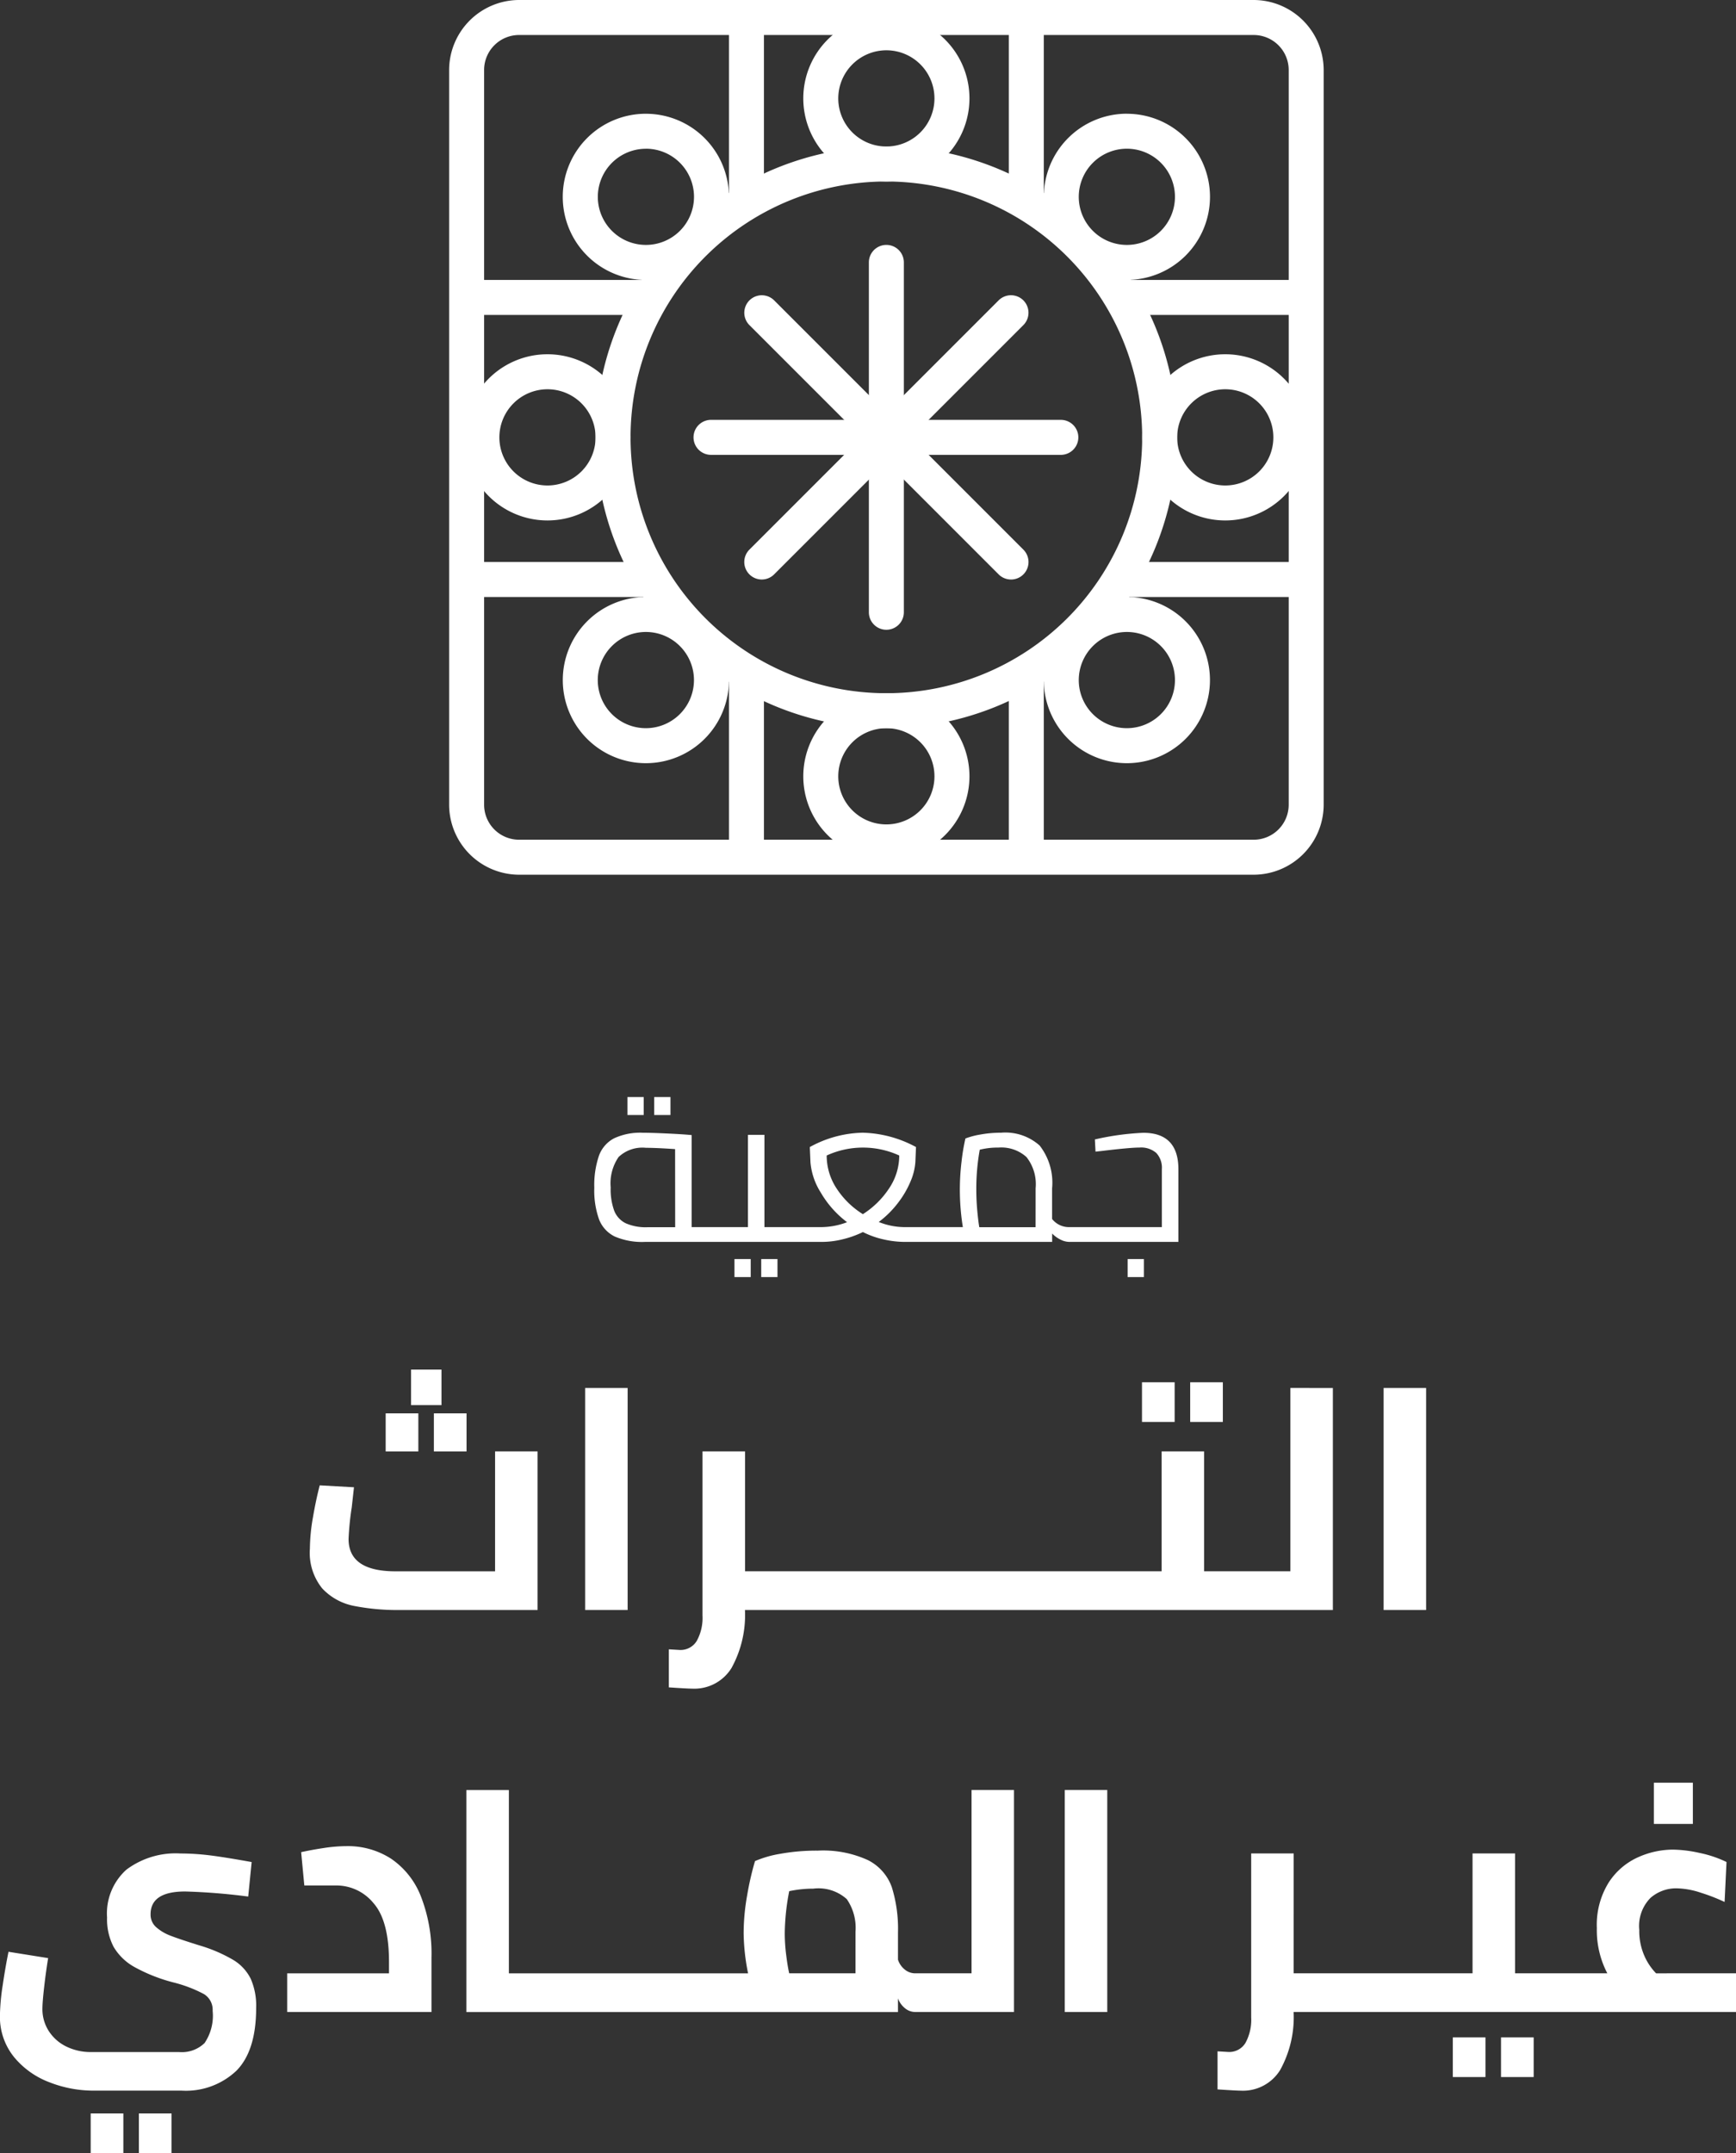 <?xml version="1.0" encoding="UTF-8"?> <svg xmlns="http://www.w3.org/2000/svg" width="150.943" height="187.177" viewBox="0 0 150.943 187.177"><rect x="0" y="0" width="150.943" height="187.177" fill="#333333" stroke="none"/><defs><style> .cls-1 { fill: #fff; } </style></defs><g id="Group_1275" data-name="Group 1275" transform="translate(-2531.691 -1507.556)"><path id="Path_1658" data-name="Path 1658" class="cls-1" d="M2570.8,1567.516h-1.414v1.562h1.414Zm-2.325,0h-1.414v1.562h1.414Zm7.889,15.65h1.414V1581.6h-1.414Zm2.327,0h1.414V1581.6h-1.414Zm31.858,0h1.416V1581.6h-1.416Zm1.36-12.543a23.227,23.227,0,0,0-4.207.577l.056,1.061.522-.056q2.474-.3,3.313-.3a2,2,0,0,1,1.451.474,1.883,1.883,0,0,1,.483,1.4v5.044h-8.058a1.862,1.862,0,0,1-1.487-.708v-2.661a5.254,5.254,0,0,0-1.081-3.722,4.469,4.469,0,0,0-3.35-1.117,9.992,9.992,0,0,0-1.805.159,6.748,6.748,0,0,0-1.3.344,17.578,17.578,0,0,0-.334,1.982,20.423,20.423,0,0,0,.111,5.723h-5.043a6.072,6.072,0,0,1-2.27-.447,8.476,8.476,0,0,0,1.685-1.675,8.272,8.272,0,0,0,1.088-1.871,5.2,5.2,0,0,0,.41-1.646l.056-1.322a10.211,10.211,0,0,0-4.633-1.247,9.908,9.908,0,0,0-4.6,1.247l.056,1.322a5.813,5.813,0,0,0,.892,2.625,8.715,8.715,0,0,0,2.291,2.586,6.419,6.419,0,0,1-2.271.428h-4.914v-8.021h-1.433v8.021h-4.893v-8q-.727-.074-2.15-.14t-2.112-.065a5.373,5.373,0,0,0-2.484.485,2.763,2.763,0,0,0-1.32,1.525,7.9,7.9,0,0,0-.4,2.772,7.45,7.45,0,0,0,.418,2.764,2.762,2.762,0,0,0,1.368,1.479,6.013,6.013,0,0,0,2.605.465h15.372a7.669,7.669,0,0,0,1.852-.232,8.657,8.657,0,0,0,1.74-.624,7.64,7.64,0,0,0,1.769.633,8.448,8.448,0,0,0,1.9.223h12.785v-.726a2.726,2.726,0,0,0,.735.531,1.731,1.731,0,0,0,.752.194h9.491v-6.308Q2614.963,1570.623,2611.913,1570.623Zm-40.7,8.208h-2.4a4.307,4.307,0,0,1-1.9-.344,2.047,2.047,0,0,1-1-1.089,5.439,5.439,0,0,1-.307-2.028,4.038,4.038,0,0,1,.688-2.642,3.007,3.007,0,0,1,2.381-.8q.895,0,2.532.113Zm16.319-1.136a7.387,7.387,0,0,1-2.289-2.241,5.183,5.183,0,0,1-.856-2.857,7.568,7.568,0,0,1,6.309,0,5.122,5.122,0,0,1-.875,2.847A7.612,7.612,0,0,1,2587.534,1577.694Zm15.019,1.136h-4.895q-.093-.539-.176-1.443t-.084-1.815a19.214,19.214,0,0,1,.3-3.479,6.385,6.385,0,0,1,1.62-.186,3.268,3.268,0,0,1,2.438.819,3.8,3.8,0,0,1,.8,2.717Z" transform="translate(19.187 35.412)"></path><g id="Group_1273" data-name="Group 1273" transform="translate(2531.691 1626.621)"><g id="Group_1271" data-name="Group 1271" transform="translate(26.943)"><rect id="Rectangle_273" data-name="Rectangle 273" class="cls-1" width="2.84" height="3.309" transform="translate(6.591 3.805)"></rect><path id="Path_1659" data-name="Path 1659" class="cls-1" d="M2564.733,1597.307h-8.657q-4.082,0-4.081-2.812a24.435,24.435,0,0,1,.277-2.758l.193-1.737-2.978-.166q-.331,1.269-.593,2.8a16.279,16.279,0,0,0-.263,2.715,4.907,4.907,0,0,0,1.075,3.447,5.106,5.106,0,0,0,2.744,1.516,19.6,19.6,0,0,0,4.067.359h11.912v-13.787h-3.695Z" transform="translate(-2548.63 -1579.771)"></path><rect id="Rectangle_274" data-name="Rectangle 274" class="cls-1" width="2.647" height="3.088" transform="translate(8.796)"></rect><rect id="Rectangle_275" data-name="Rectangle 275" class="cls-1" width="2.84" height="3.309" transform="translate(10.782 3.805)"></rect><rect id="Rectangle_276" data-name="Rectangle 276" class="cls-1" width="3.695" height="19.301" transform="translate(23.934 1.599)"></rect><path id="Path_1660" data-name="Path 1660" class="cls-1" d="M2625.99,1583.418v19.3h-51.118a9.537,9.537,0,0,1-1.172,5.045,3.8,3.8,0,0,1-3.433,1.791c-.239,0-.911-.035-2.014-.11v-3.309l.937.056a1.642,1.642,0,0,0,1.489-.786,4.142,4.142,0,0,0,.5-2.219v-14.257h3.7v10.423H2611.1v-10.423h3.695v10.423h7.5v-15.936Z" transform="translate(-2537.041 -1581.818)"></path><rect id="Rectangle_277" data-name="Rectangle 277" class="cls-1" width="2.84" height="3.447" transform="translate(72.351 1.103)"></rect><rect id="Rectangle_278" data-name="Rectangle 278" class="cls-1" width="2.84" height="3.447" transform="translate(76.542 1.103)"></rect><rect id="Rectangle_279" data-name="Rectangle 279" class="cls-1" width="3.695" height="19.301" transform="translate(93.361 1.599)"></rect></g><g id="Group_1272" data-name="Group 1272" transform="translate(0 35.913)"><path id="Path_1661" data-name="Path 1661" class="cls-1" d="M2551.984,1618.12a13.1,13.1,0,0,0-2.951-1.268q-1.765-.551-2.508-.842a4.041,4.041,0,0,1-1.241-.73,1.445,1.445,0,0,1-.5-1.131q0-1.984,3-1.985a53.24,53.24,0,0,1,5.488.441l.3-3q-2.453-.441-3.722-.593a20.82,20.82,0,0,0-2.454-.151,7.14,7.14,0,0,0-4.715,1.406,5.116,5.116,0,0,0-1.681,4.163,5.174,5.174,0,0,0,.564,2.537,4.8,4.8,0,0,0,1.82,1.765,14.45,14.45,0,0,0,3.432,1.35,11.668,11.668,0,0,1,2.593.993,1.591,1.591,0,0,1,.771,1.462,4.238,4.238,0,0,1-.7,2.8,2.831,2.831,0,0,1-2.219.786h-7.611a4.822,4.822,0,0,1-2.233-.5,3.765,3.765,0,0,1-1.5-1.35,3.505,3.505,0,0,1-.538-1.9q0-.579.153-1.917t.344-2.5l-3.445-.551q-.277,1.351-.511,2.949a18.68,18.68,0,0,0-.234,2.564,5.54,5.54,0,0,0,1.227,3.641,7.322,7.322,0,0,0,3.1,2.2,10.486,10.486,0,0,0,3.777.718h7.692a6.388,6.388,0,0,0,4.771-1.737q1.711-1.737,1.71-5.459a5.842,5.842,0,0,0-.469-2.523A3.98,3.98,0,0,0,2551.984,1618.12Z" transform="translate(-2531.691 -1602.707)"></path><rect id="Rectangle_280" data-name="Rectangle 280" class="cls-1" width="2.84" height="3.447" transform="translate(7.885 28.753)"></rect><rect id="Rectangle_281" data-name="Rectangle 281" class="cls-1" width="2.84" height="3.447" transform="translate(12.076 28.753)"></rect><path id="Path_1662" data-name="Path 1662" class="cls-1" d="M2556.421,1609.547a6.921,6.921,0,0,0-3.873-1.09,13.436,13.436,0,0,0-2,.166c-.727.11-1.374.231-1.944.358l.275,2.895h2.785a4.161,4.161,0,0,1,3.226,1.532q1.351,1.529,1.352,5.114v.992h-8.852v3.364h12.545v-4.714a13.717,13.717,0,0,0-.923-5.349A7.05,7.05,0,0,0,2556.421,1609.547Z" transform="translate(-2522.419 -1602.942)"></path><path id="Path_1663" data-name="Path 1663" class="cls-1" d="M2601.109,1605.389v15.936H2596.2a1.428,1.428,0,0,1-.883-.316,1.812,1.812,0,0,1-.605-.87V1617.8a12.135,12.135,0,0,0-.538-3.97,4.212,4.212,0,0,0-2.068-2.343,9.344,9.344,0,0,0-4.371-.827,17.716,17.716,0,0,0-3.254.275,9.38,9.38,0,0,0-2.2.633,25.448,25.448,0,0,0-.688,3.006,18.836,18.836,0,0,0-.3,3.254,18.552,18.552,0,0,0,.385,3.5H2560.88v-15.936h-3.695v19.3h37.527V1623.5a1.914,1.914,0,0,0,.605.856,1.391,1.391,0,0,0,.883.331h8.6v-19.3Zm-10.092,15.936h-5.763q-.139-.606-.261-1.586a14.982,14.982,0,0,1-.125-1.915,20.117,20.117,0,0,1,.387-3.641,10.2,10.2,0,0,1,2.094-.219,3.681,3.681,0,0,1,2.91.91,4.385,4.385,0,0,1,.759,2.839Z" transform="translate(-2516.634 -1604.754)"></path><rect id="Rectangle_282" data-name="Rectangle 282" class="cls-1" width="3.695" height="19.301" transform="translate(92.58 0.634)"></rect><path id="Path_1664" data-name="Path 1664" class="cls-1" d="M2643.327,1619.4v3.364h-38.464a9.5,9.5,0,0,1-1.172,5.045,3.8,3.8,0,0,1-3.432,1.793q-.358,0-2.012-.11v-3.31l.937.056a1.645,1.645,0,0,0,1.489-.784,4.171,4.171,0,0,0,.5-2.22v-14.255h3.695V1619.4h15.552v-10.422h3.695V1619.4h8.023a8.063,8.063,0,0,1-.91-3.941,6.94,6.94,0,0,1,1.034-3.957,5.922,5.922,0,0,1,2.551-2.192,7.477,7.477,0,0,1,3-.663,11.243,11.243,0,0,1,2.357.291,9.844,9.844,0,0,1,2.332.786l-.167,3.474a16.151,16.151,0,0,0-2.054-.8,7.078,7.078,0,0,0-2.136-.386,3.383,3.383,0,0,0-2.249.829,3.468,3.468,0,0,0-.979,2.784,5.349,5.349,0,0,0,.428,2.22,5.105,5.105,0,0,0,1.034,1.557Z" transform="translate(-2492.384 -1602.83)"></path><rect id="Rectangle_283" data-name="Rectangle 283" class="cls-1" width="2.84" height="3.447" transform="translate(130.511 22.141)"></rect><rect id="Rectangle_284" data-name="Rectangle 284" class="cls-1" width="2.84" height="3.447" transform="translate(126.32 22.141)"></rect><rect id="Rectangle_285" data-name="Rectangle 285" class="cls-1" width="3.391" height="3.584" transform="translate(143.801)"></rect></g></g><g id="Group_1274" data-name="Group 1274" transform="translate(2570.739 1507.556)"><path id="Path_1665" data-name="Path 1665" class="cls-1" d="M2573.059,1525.753a1.52,1.52,0,0,1-1.52-1.521V1509.2a1.52,1.52,0,1,1,3.041,0v15.036A1.52,1.52,0,0,1,2573.059,1525.753Z" transform="translate(-2547.205 -1507.485)"></path><path id="Path_1666" data-name="Path 1666" class="cls-1" d="M2588.357,1525.753a1.521,1.521,0,0,1-1.521-1.521V1509.2a1.521,1.521,0,0,1,3.043,0v15.036A1.522,1.522,0,0,1,2588.357,1525.753Z" transform="translate(-2538.17 -1507.485)"></path><path id="Path_1667" data-name="Path 1667" class="cls-1" d="M2573.059,1561.569a1.52,1.52,0,0,1-1.52-1.521v-14.638a1.52,1.52,0,1,1,3.041,0v14.638A1.52,1.52,0,0,1,2573.059,1561.569Z" transform="translate(-2547.205 -1486.098)"></path><path id="Path_1668" data-name="Path 1668" class="cls-1" d="M2588.357,1561.569a1.521,1.521,0,0,1-1.521-1.521v-14.638a1.521,1.521,0,0,1,3.043,0v14.638A1.522,1.522,0,0,1,2588.357,1561.569Z" transform="translate(-2538.17 -1486.098)"></path><path id="Path_1669" data-name="Path 1669" class="cls-1" d="M2572.757,1541.314h-14.638a1.521,1.521,0,0,1,0-3.042h14.638a1.521,1.521,0,0,1,0,3.042Z" transform="translate(-2556.029 -1489.415)"></path><path id="Path_1670" data-name="Path 1670" class="cls-1" d="M2572.757,1525.9h-14.638a1.521,1.521,0,1,1,0-3.041h14.638a1.521,1.521,0,0,1,0,3.041Z" transform="translate(-2556.029 -1498.521)"></path><path id="Path_1671" data-name="Path 1671" class="cls-1" d="M2609.112,1541.314h-15.019a1.521,1.521,0,0,1,0-3.042h15.019a1.521,1.521,0,0,1,0,3.042Z" transform="translate(-2534.782 -1489.415)"></path><path id="Path_1672" data-name="Path 1672" class="cls-1" d="M2609.112,1525.9h-15.019a1.521,1.521,0,0,1,0-3.041h15.019a1.521,1.521,0,0,1,0,3.041Z" transform="translate(-2534.782 -1498.521)"></path><path id="Path_1673" data-name="Path 1673" class="cls-1" d="M2569.678,1516.814A4.182,4.182,0,1,1,2565.5,1521a4.187,4.187,0,0,1,4.182-4.182m0-3.043A7.224,7.224,0,1,0,2576.9,1521a7.224,7.224,0,0,0-7.225-7.224Z" transform="translate(-2552.569 -1503.886)"></path><path id="Path_1674" data-name="Path 1674" class="cls-1" d="M2582.825,1511.434a4.182,4.182,0,1,1-4.182,4.183,4.188,4.188,0,0,1,4.182-4.183m0-3.042a7.224,7.224,0,1,0,7.225,7.225,7.223,7.223,0,0,0-7.225-7.225Z" transform="translate(-2544.805 -1507.062)"></path><path id="Path_1675" data-name="Path 1675" class="cls-1" d="M2582.825,1548.485a4.182,4.182,0,1,1-4.182,4.182,4.187,4.187,0,0,1,4.182-4.182m0-3.041a7.224,7.224,0,1,0,7.225,7.223,7.222,7.222,0,0,0-7.225-7.223Z" transform="translate(-2544.805 -1485.18)"></path><path id="Path_1676" data-name="Path 1676" class="cls-1" d="M2564.3,1529.961a4.182,4.182,0,1,1-4.181,4.181,4.186,4.186,0,0,1,4.181-4.181m0-3.043a7.224,7.224,0,1,0,7.225,7.224,7.225,7.225,0,0,0-7.225-7.224Z" transform="translate(-2555.747 -1496.121)"></path><path id="Path_1677" data-name="Path 1677" class="cls-1" d="M2601.352,1529.961a4.182,4.182,0,1,1-4.183,4.181,4.187,4.187,0,0,1,4.183-4.181m0-3.043a7.224,7.224,0,1,0,7.223,7.224,7.225,7.225,0,0,0-7.223-7.224Z" transform="translate(-2533.864 -1496.121)"></path><path id="Path_1678" data-name="Path 1678" class="cls-1" d="M2569.678,1543.226a4.182,4.182,0,1,1-4.182,4.183,4.188,4.188,0,0,1,4.182-4.183m0-3.041a7.224,7.224,0,1,0,7.225,7.224,7.223,7.223,0,0,0-7.225-7.224Z" transform="translate(-2552.569 -1488.286)"></path><path id="Path_1679" data-name="Path 1679" class="cls-1" d="M2595.972,1516.814a4.182,4.182,0,1,1-4.182,4.182,4.187,4.187,0,0,1,4.182-4.182m0-3.043A7.224,7.224,0,1,0,2603.2,1521a7.224,7.224,0,0,0-7.225-7.224Z" transform="translate(-2537.041 -1503.886)"></path><path id="Path_1680" data-name="Path 1680" class="cls-1" d="M2595.972,1543.226a4.182,4.182,0,1,1-4.182,4.183,4.188,4.188,0,0,1,4.182-4.183m0-3.041a7.224,7.224,0,1,0,7.225,7.224,7.223,7.223,0,0,0-7.225-7.224Z" transform="translate(-2537.041 -1488.286)"></path><path id="Path_1681" data-name="Path 1681" class="cls-1" d="M2626.2,1510.6a3.045,3.045,0,0,1,3.043,3.041v63.875a3.046,3.046,0,0,1-3.043,3.041h-63.875a3.045,3.045,0,0,1-3.041-3.041V1513.64a3.044,3.044,0,0,1,3.041-3.041H2626.2m0-3.043h-63.875a6.1,6.1,0,0,0-6.082,6.084v63.875a6.1,6.1,0,0,0,6.082,6.084H2626.2a6.1,6.1,0,0,0,6.084-6.084V1513.64a6.1,6.1,0,0,0-6.084-6.084Z" transform="translate(-2556.24 -1507.556)"></path><path id="Path_1682" data-name="Path 1682" class="cls-1" d="M2580.708,1554.4a1.522,1.522,0,0,1-1.521-1.522v-30.415a1.521,1.521,0,1,1,3.042,0v30.415A1.522,1.522,0,0,1,2580.708,1554.4Z" transform="translate(-2542.688 -1499.651)"></path><path id="Path_1683" data-name="Path 1683" class="cls-1" d="M2601.564,1533.545h-30.417a1.521,1.521,0,1,1,0-3.041h30.417a1.521,1.521,0,0,1,0,3.041Z" transform="translate(-2548.334 -1494.003)"></path><path id="Path_1684" data-name="Path 1684" class="cls-1" d="M2573.9,1548.406a1.522,1.522,0,0,1-1.075-2.6l21.672-21.672a1.521,1.521,0,0,1,2.15,2.152l-21.672,21.672A1.522,1.522,0,0,1,2573.9,1548.406Z" transform="translate(-2546.711 -1498.027)"></path><path id="Path_1685" data-name="Path 1685" class="cls-1" d="M2595.568,1548.406a1.516,1.516,0,0,1-1.075-.446l-21.672-21.672a1.521,1.521,0,0,1,2.15-2.152l21.672,21.672a1.522,1.522,0,0,1-1.075,2.6Z" transform="translate(-2546.711 -1498.027)"></path><path id="Path_1686" data-name="Path 1686" class="cls-1" d="M2589.531,1566.132a25.284,25.284,0,1,1,25.284-25.284A25.313,25.313,0,0,1,2589.531,1566.132Zm0-47.527a22.243,22.243,0,1,0,22.243,22.243A22.268,22.268,0,0,0,2589.531,1518.605Z" transform="translate(-2551.511 -1502.827)"></path></g></g></svg> 